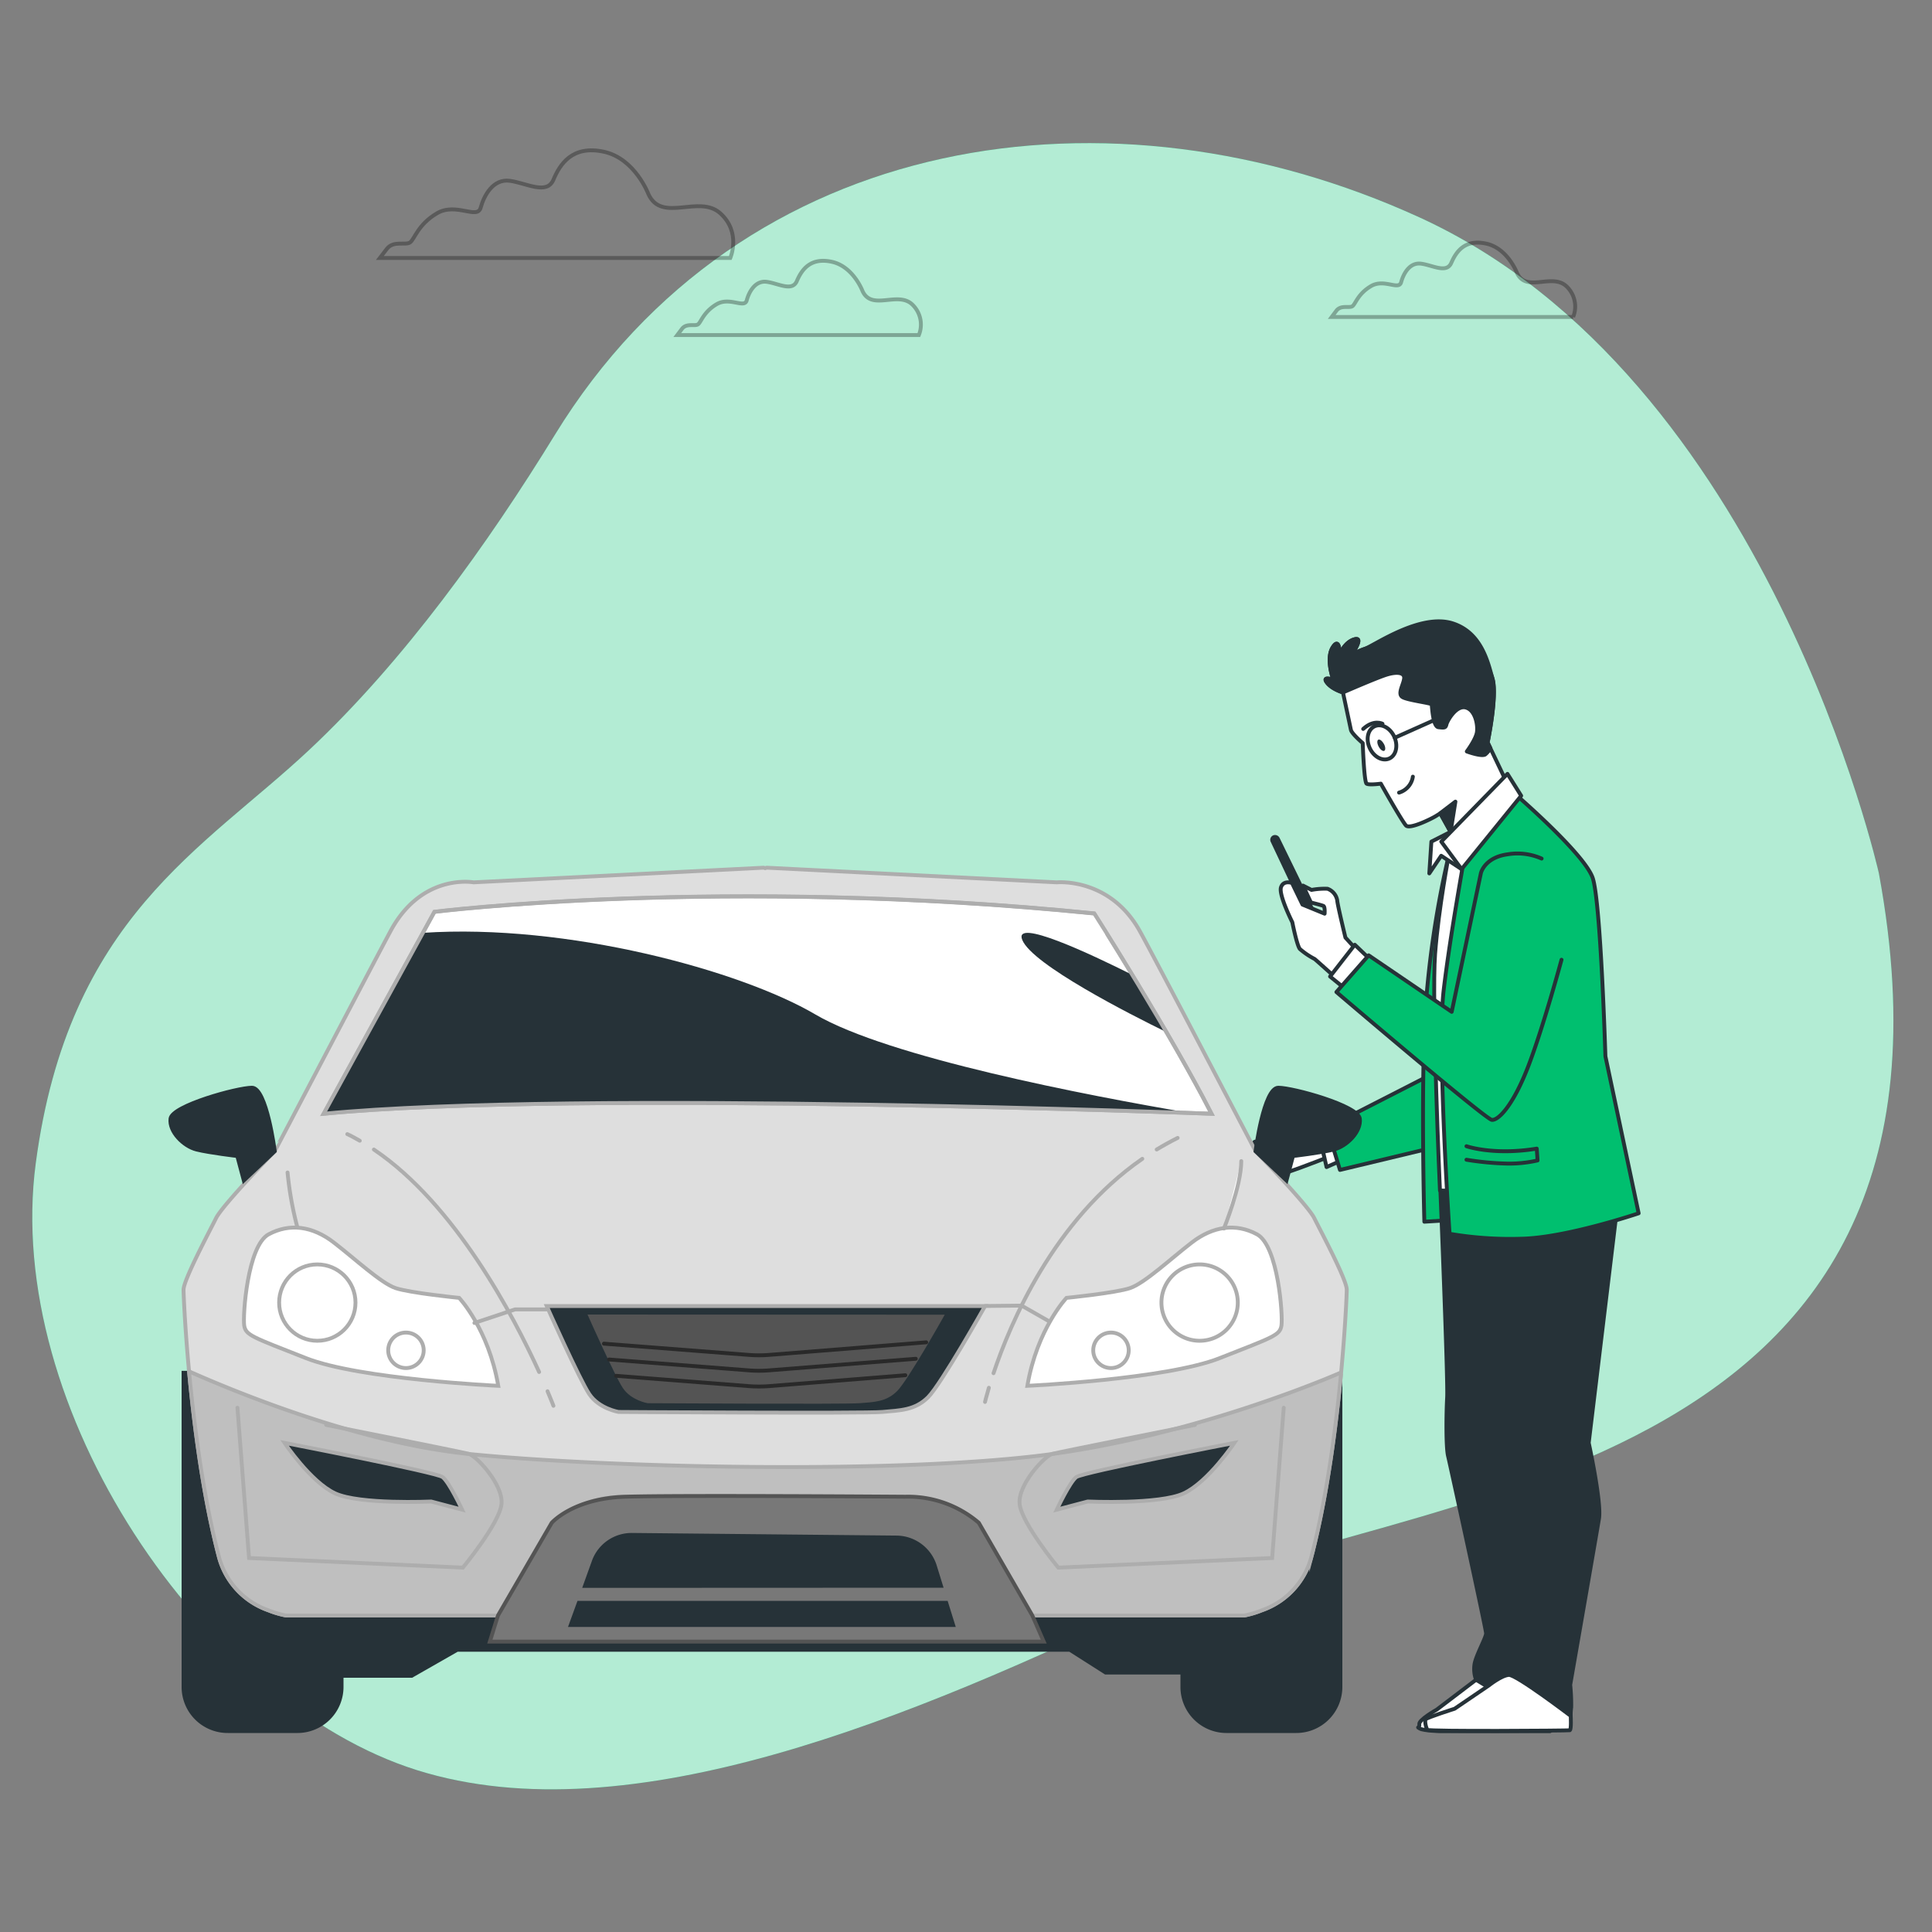 <svg xmlns="http://www.w3.org/2000/svg" viewBox="0 0 500 500"><rect x="0" y="0" width="500" height="500" fill="#808080" stroke="none"/><g id="freepik--background-simple--inject-2"><path d="M486.25,226S457.58,97.48,367.34,56.25c-79.65-36.4-175.17-22.89-223.72,56.25-17.31,28.2-39.06,58.57-63.56,81.54C52.6,219.8,17.71,237.45,9.26,301s43.48,139.8,98.65,157.11S236.55,444.24,299,414.47,516,387.07,486.25,226Z" style="fill:#00BF6F"></path><path d="M486.25,226S457.58,97.48,367.34,56.25c-79.65-36.4-175.17-22.89-223.72,56.25-17.31,28.2-39.06,58.57-63.56,81.54C52.6,219.8,17.71,237.45,9.26,301s43.48,139.8,98.65,157.11S236.55,444.24,299,414.47,516,387.07,486.25,226Z" style="fill:#fff;opacity:0.7"></path><g style="opacity:0.3"><path d="M167.82,50.26s-3.48-9.27-11.59-11-11.3,3.19-13,7.24-7,.87-11.3.29-6.66,3.77-7.53,6.95-6.37-1.44-11.3,1.45-5.79,6.66-6.95,7.53-4.34-.58-6.08,1.74L98.3,66.77H189s2.9-6.66-2.61-11.59S171.29,57.79,167.82,50.26Z" style="fill:none;stroke:#000;stroke-linecap:round;stroke-miterlimit:10"></path><path d="M223.22,75.32s-2.39-6.39-8-7.58-7.79,2.19-9,5-4.79.6-7.78.2-4.6,2.59-5.19,4.79-4.4-1-7.79,1-4,4.59-4.79,5.19-3-.4-4.19,1.2l-1.2,1.59H237.8a7.19,7.19,0,0,0-1.8-8C232.21,75.32,225.62,80.51,223.22,75.32Z" style="fill:none;stroke:#000;stroke-linecap:round;stroke-miterlimit:10"></path><path d="M392.59,70.63s-2.4-6.39-8-7.59-7.78,2.2-9,5-4.79.6-7.79.2-4.59,2.6-5.19,4.8-4.39-1-7.79,1-4,4.6-4.79,5.19-3-.4-4.19,1.2l-1.2,1.6h62.49a7.19,7.19,0,0,0-1.8-8C401.57,70.63,395,75.82,392.59,70.63Z" style="fill:none;stroke:#000;stroke-linecap:round;stroke-miterlimit:10"></path></g></g><g id="freepik--Character--inject-2"><path d="M323,297.82s-2-1.47-2.59-.65-.11,1.84,1.05,3,5.23,4.31,6.51,4.22,1.49-1.56,1.49-1.56Z" style="fill:#fff;stroke:#263238;stroke-linecap:round;stroke-linejoin:round"></path><path d="M342,293.32s-4.79-.55-6.69,0-7.47,7.34-7.47,7.34-3.87-2.38-4.9-2.84-2.1.09-1.32,1.19,6.09,5,7.57,5.32,13.56-4.5,13.56-4.5Z" style="fill:#fff;stroke:#263238;stroke-linecap:round;stroke-linejoin:round"></path><path d="M332.83,295.16s-4.19.64-5.29.73-3.16-1.1-3,.09a2.5,2.5,0,0,0,2.58,2.2l2.76.19Z" style="fill:#fff;stroke:#263238;stroke-linecap:round;stroke-linejoin:round"></path><polygon points="343.46 291.86 341.26 292.96 343.31 302.04 346.34 300.69 343.46 291.86" style="fill:#fff;stroke:#263238;stroke-linecap:round;stroke-linejoin:round"></polygon><polygon points="369.51 278.54 343.46 291.86 346.78 302.78 372.28 296.66 369.51 278.54" style="fill:#00BF6F;stroke:#263238;stroke-linecap:round;stroke-linejoin:round"></polygon><path d="M375,221.1A252.31,252.31,0,0,0,368.8,263c-1.06,21.2-.18,53.18-.18,53.18l8.93-.55s-2.71-40.2-1.56-59.39,3.48-36.92,3.48-36.92A9.47,9.47,0,0,0,375,221.1Z" style="fill:#00BF6F;stroke:#263238;stroke-linecap:round;stroke-linejoin:round"></path><path d="M382,434.72l-10.2,7.75s-4.65,2.61-4.49,3.75-.88.57.16,1.14,5.38.68,5.38.68h28.29l-1.29-11.25-13.27-4.43Z" style="fill:#fff;stroke:#263238;stroke-linecap:round;stroke-linejoin:round"></path><path d="M418.65,311.41l-7.49,62s3.36,15.38,2.66,19.62-7.45,43-7.45,43a49.64,49.64,0,0,1,.26,5.8,14.41,14.41,0,0,0-.13,2.23s-13.16-10.26-15.6-9.81a44.64,44.64,0,0,0-6.37,2L382,434.72a8.08,8.08,0,0,1-.4-4c.35-2.23,3-6.92,3-8s-9.31-43.71-9.85-45.94-.48-10.7-.23-15.16S372.73,307,372.73,307l47.18-2.27Z" style="fill:#263238;stroke:#263238;stroke-linecap:round;stroke-linejoin:round"></path><path d="M385.27,436.22l-8.82,6s-7.17,2.28-7.49,2.73.1,2.27.46,2.73,36.38.22,36.83.11.25-3.72.25-3.72-14.08-10.71-16-10.6S385.27,436.22,385.27,436.22Z" style="fill:#fff;stroke:#263238;stroke-linecap:round;stroke-linejoin:round"></path><path d="M375,221.1s-2.68,13.71-3.6,25.77,1.26,61.23,1.26,61.23l7,.18s-4.34-35.82-3.55-50.81,5.15-32,5.3-32.89S381,217.27,375,221.1Z" style="fill:#fff;stroke:#263238;stroke-linecap:round;stroke-linejoin:round"></path><path d="M392.2,205.57s17.93,15.46,20,21.67,3.28,46.13,3.28,46.13L424.08,314s-18.91,6.39-30.41,6.58a93,93,0,0,1-18.52-1.28s-3.26-48.43-1.53-63.05,5.41-34.36,5.54-35.64S383.64,210.5,392.2,205.57Z" style="fill:#00BF6F;stroke:#263238;stroke-linecap:round;stroke-linejoin:round"></path><path d="M379.52,296.64s7,2.46,18.19.62l.21,3.06a33.09,33.09,0,0,1-7.77.82,75.64,75.64,0,0,1-10.63-1" style="fill:#00BF6F;stroke:#263238;stroke-linecap:round;stroke-linejoin:round"></path><polygon points="375.41 215.29 370.44 217.81 369.9 226.04 372.98 221.47 378.26 224.94 375.41 215.29" style="fill:#fff;stroke:#263238;stroke-linecap:round;stroke-linejoin:round"></polygon><path d="M347.56,179.21s1.84,8.64,2.05,9.66,3.06,3.44,3.06,3.44.35,10.08,1,10.5,3.69,0,3.69,0,5.52,9.82,6.52,10.84,6.56-1.74,7.71-2.45l1.16-.72,4.19,7.6L390,202.64l-5-10.49s2.51-11.85,1.31-16.39-7.8-12.4-9.73-13.53-20.7,4.71-23.24,5.65a15.67,15.67,0,0,0-3.68,1.79s3.55-4.93.95-4.24-3.89,3.93-3.89,3.93.06-4.75-1.81-1.81.17,8.39.17,8.39-3-1.09-1.69.67S347.56,179.21,347.56,179.21Z" style="fill:#fff;stroke:#263238;stroke-linecap:round;stroke-linejoin:round"></path><path d="M343.36,176.61c-1.28-1.76,1.69-.67,1.69-.67s-2-5.45-.17-8.39,1.81,1.81,1.81,1.81,1.29-3.24,3.89-3.93-.95,4.24-.95,4.24a15.7,15.7,0,0,1,3.67-1.79c2.55-.94,14.37-9.25,22.7-6.54,7.32,2.39,9.08,9.88,10.28,14.42S385,192.15,385,192.15l.71,1.46a5.13,5.13,0,0,1-1.36,1.67c-1.06.57-4.74-.8-4.74-.8s2.35-3.14,2.62-5-.41-5.72-2.89-6.37-4.78,3.42-5,4.37-.6.89-2.07.73-1.67-5.51-1.75-5.89-6.23-1.09-7.57-1.92.25-3.19.44-4.8-1.94-1.79-4.51-1-11.32,4.61-11.32,4.61S344.64,178.37,343.36,176.61Z" style="fill:#263238;stroke:#263238;stroke-linecap:round;stroke-linejoin:round"></path><path d="M356.79,193.2c.42.8,1.07,1.3,1.45,1.11s.34-1-.08-1.77-1.07-1.3-1.45-1.11S356.37,192.4,356.79,193.2Z" style="fill:#263238"></path><path d="M357.79,187.31s-2.21-1.22-5,1.34" style="fill:none;stroke:#263238;stroke-linecap:round;stroke-linejoin:round"></path><path d="M365.65,201a5.08,5.08,0,0,1-3.58,4.13" style="fill:none;stroke:#263238;stroke-linecap:round;stroke-linejoin:round"></path><path d="M354.37,193.33c-.95-2.34-.24-4.78,1.58-5.45s4.06.7,5,3.05.24,4.78-1.58,5.45S355.31,195.68,354.37,193.33Z" style="fill:none;stroke:#263238;stroke-linecap:round;stroke-linejoin:round"></path><line x1="360.96" y1="190.93" x2="374.64" y2="184.81" style="fill:none;stroke:#263238;stroke-linecap:round;stroke-linejoin:round"></line><polygon points="372.71 210.47 376.66 207.46 375.41 215.29 372.71 210.47" style="fill:#263238;stroke:#263238;stroke-linecap:round;stroke-linejoin:round"></polygon><polygon points="390.13 200.27 373 217.81 378.26 224.94 393.68 205.94 390.13 200.27" style="fill:#fff;stroke:#263238;stroke-linecap:round;stroke-linejoin:round"></polygon><path d="M329.65,216.67a.8.8,0,0,1,1.05.39l8.81,18.06-2.43-1-7.76-16.45a.75.75,0,0,1,.33-1Z" style="fill:#263238;stroke:#263238;stroke-linecap:round;stroke-linejoin:round"></path><path d="M337.22,229.19l2.2,1.12a18.42,18.42,0,0,1,4.14-.3,3.88,3.88,0,0,1,2.51,3c.05,1.11,2.13,9.64,2.13,9.64l4.76,5.2L345.63,253s-5.18-4.67-5.41-4.82a19.26,19.26,0,0,1-3.83-2.6c-.78-1-1.94-6.9-1.94-6.9s-3.58-7.12-2.93-9.05,2.85-1.11,2.85-1.11l2.71,5.59,5.73,2.35s.14-1.78-.31-2-3.23-.89-3.23-.89Z" style="fill:#fff;stroke:#263238;stroke-linecap:round;stroke-linejoin:round"></path><polygon points="354.82 248.52 350.62 244.5 344.22 252.72 347.82 255.65 354.82 248.52" style="fill:#fff;stroke:#263238;stroke-linecap:round;stroke-linejoin:round"></polygon><path d="M404.12,248.38s-4.67,17.32-8.6,27.55-7.78,14.08-9.44,13.89-40.22-33.08-40.22-33.08l8.35-9.5,21.49,14.62s7.39-35.09,7.54-35.82,1.46-4.2,6.91-4.94a15.43,15.43,0,0,1,8.82,1.1" style="fill:#00BF6F;stroke:#263238;stroke-linecap:round;stroke-linejoin:round"></path></g><g id="freepik--Car--inject-2"><path d="M88.4,355.28v55.66H306V355.28h40.9v81.33A11.43,11.43,0,0,1,335.43,448H317.38A11.42,11.42,0,0,1,306,436.61v-3.75H286.14l-9.27-5.9H118.33l-11.8,6.74H88.4v2.91A11.43,11.43,0,0,1,77,448h-18A11.42,11.42,0,0,1,47.5,436.61V355.28Z" style="fill:#263238;stroke:#263238;stroke-linecap:round;stroke-miterlimit:10"></path><path d="M55.93,315.23c1.69-3.38,15.18-17.29,15.18-17.29S96.77,249,101.05,241c8.11-15.13,21.5-12.65,21.5-12.65l75.05-3.79.42.12.42-.12,75.05,3.79S287.23,227,295,241c4.37,7.92,29.93,56.92,29.93,56.92s13.49,13.91,15.18,17.29,8.43,16,8.43,18.55c0,2.25-1.67,40.6-9.18,69.22a20.06,20.06,0,0,1-12.77,13.74A24.6,24.6,0,0,1,322,418.1H267.17l-13.92-24a29.31,29.31,0,0,0-19-6.75H161.76a29.34,29.34,0,0,0-19,6.75l-13.92,24H74.06a24.6,24.6,0,0,1-4.61-1.36A20.06,20.06,0,0,1,56.68,403c-7.51-28.62-9.18-67-9.18-69.22C47.5,331.25,54.25,318.6,55.93,315.23Z" style="fill:#dedede;stroke:#adadad;stroke-miterlimit:10"></path><path d="M69.45,416.74A20.06,20.06,0,0,1,56.68,403c-4.1-15.62-6.45-34.12-7.75-48.09,12.64,5.61,44.22,18.54,72.36,21.37,36.18,3.64,112.14,5.33,151.11,0s74.46-21,74.46-21l.17.52c-1.31,13.85-3.66,31.91-7.67,47.2a20.06,20.06,0,0,1-12.77,13.74A24.6,24.6,0,0,1,322,418.1H267.17l-13.92-24a29.31,29.31,0,0,0-19-6.75H161.76a29.34,29.34,0,0,0-19,6.75l-13.92,24H74.06A24.6,24.6,0,0,1,69.45,416.74Z" style="fill:#bfbfbf;stroke:#adadad;stroke-miterlimit:10"></path><path d="M267.17,418.1l2.95,6.75H126.77l2.1-6.75,13.92-24s5.48-6.32,19-6.75,72.52,0,72.52,0a28.08,28.08,0,0,1,19,6.75Z" style="fill:#787878;stroke:#545454;stroke-linecap:round;stroke-miterlimit:10"></path><path d="M254.94,338s-11.38,20.24-14.76,23.61-7.16,3.38-11.8,3.8-68.3,0-68.3,0-5.06-.84-7.59-4.64-11-22.77-11-22.77Z" style="fill:#263238;stroke:#adadad;stroke-linecap:round;stroke-miterlimit:10"></path><path d="M243.65,340.74s-9.12,16.21-11.82,18.91-5.74,2.7-9.46,3-54.69,0-54.69,0-4.06-.68-6.08-3.72-8.78-18.23-8.78-18.23Z" style="fill:#545454;stroke:#545454;stroke-linecap:round;stroke-miterlimit:10"></path><path d="M150.67,410.94l2.52-7a10.93,10.93,0,0,1,10.5-7.21l68.48.68a11,11,0,0,1,10.33,8l1.7,5.49Z" style="fill:#263238"></path><polygon points="245.25 414.31 247.35 421.05 147 421.05 149.45 414.31 245.25 414.31" style="fill:#263238"></polygon><path d="M71.11,297.94S69,281.5,65.21,281.5s-20.66,4.63-21.08,8,3.37,7.16,6.74,8,10.54,1.68,10.54,1.68l1.69,6.33Z" style="fill:#263238;stroke:#263238;stroke-linecap:round;stroke-miterlimit:10"></path><path d="M324.93,297.94s2.11-16.44,5.9-16.44,20.66,4.63,21.09,8-3.38,7.16-6.75,8-10.54,1.68-10.54,1.68l-1.69,6.33Z" style="fill:#263238;stroke:#263238;stroke-linecap:round;stroke-miterlimit:10"></path><path d="M83.76,288.24c65.35-6.32,229.79,0,229.79,0-3.28-6.44-7.47-13.9-11.67-21.12-3.05-5.23-6.11-10.33-8.84-14.83-5.6-9.23-9.85-15.91-9.85-15.91-96.55-9.7-170.76-.42-170.76-.42Z" style="fill:#fff;stroke:#adadad;stroke-linecap:round;stroke-miterlimit:10"></path><path d="M264.56,243.25c2.6,6.4,27.83,19.23,37.32,23.87-3.05-5.23-6.11-10.33-8.84-14.83C282.3,246.91,262.19,237.43,264.56,243.25Z" style="fill:#263238"></path><path d="M276,335.89s-7.59,8-10.12,22.76c0,0,35.84-1.68,49.76-7.16s15.6-5.91,16-8.44-.85-20.66-6.33-23.61-11.38-2.11-16.86,2.11-12.23,10.54-16,11.81S276,335.89,276,335.89Z" style="fill:#fff;stroke:#adadad;stroke-linecap:round;stroke-miterlimit:10"></path><path d="M300.58,337.11a9.88,9.88,0,1,0,9.88-9.88A9.88,9.88,0,0,0,300.58,337.11Z" style="fill:#fff;stroke:#adadad;stroke-linecap:round;stroke-miterlimit:10"></path><path d="M282.93,349.46a4.59,4.59,0,1,0,4.59-4.59A4.59,4.59,0,0,0,282.93,349.46Z" style="fill:#fff;stroke:#adadad;stroke-linecap:round;stroke-miterlimit:10"></path><path d="M118.83,335.89s7.59,8,10.12,22.76c0,0-35.84-1.68-49.75-7.16s-15.6-5.91-16-8.44.84-20.66,6.32-23.61,11.38-2.11,16.86,2.11,12.23,10.54,16,11.81S118.83,335.89,118.83,335.89Z" style="fill:#fff;stroke:#adadad;stroke-linecap:round;stroke-miterlimit:10"></path><circle cx="82.12" cy="337.11" r="9.88" style="fill:#fff;stroke:#adadad;stroke-linecap:round;stroke-miterlimit:10"></circle><path d="M109.65,349.46a4.59,4.59,0,1,1-4.59-4.59A4.59,4.59,0,0,1,109.65,349.46Z" style="fill:#fff;stroke:#adadad;stroke-linecap:round;stroke-miterlimit:10"></path><path d="M73.64,373.41s39.21,7.59,40.9,8.85,5.06,8.44,5.06,8.44l-8-2.11s-18.55.84-24.88-2.11S73.64,373.41,73.64,373.41Z" style="fill:#263238;stroke:#adadad;stroke-linecap:round;stroke-miterlimit:10"></path><path d="M319.45,373.41s-39.21,7.59-40.9,8.85-5.06,8.44-5.06,8.44l8-2.11s18.56.84,24.88-2.11S319.45,373.41,319.45,373.41Z" style="fill:#263238;stroke:#adadad;stroke-linecap:round;stroke-miterlimit:10"></path><polyline points="122.78 342.38 133.26 338.88 141.52 338.88" style="fill:none;stroke:#adadad;stroke-linecap:round;stroke-miterlimit:10"></polyline><polyline points="271.38 341.88 264.39 337.89 254.94 337.99" style="fill:none;stroke:#adadad;stroke-linecap:round;stroke-miterlimit:10"></polyline><path d="M93.11,295.22C92,294.61,91,294,89.88,293.51" style="fill:none;stroke:#adadad;stroke-linecap:round;stroke-miterlimit:10"></path><path d="M139.52,355.07c-6.59-14.5-21.68-43.34-42.76-57.57" style="fill:none;stroke:#adadad;stroke-linecap:round;stroke-miterlimit:10"></path><path d="M143.23,363.82s-.52-1.39-1.53-3.77" style="fill:none;stroke:#adadad;stroke-linecap:round;stroke-miterlimit:10"></path><path d="M299.35,297.49c1.75-1.06,3.56-2.06,5.43-3" style="fill:none;stroke:#adadad;stroke-linecap:round;stroke-miterlimit:10"></path><path d="M257.12,355.39c4.32-12.9,15.56-39.6,38.51-55.49" style="fill:none;stroke:#adadad;stroke-linecap:round;stroke-miterlimit:10"></path><path d="M254.92,362.82s.31-1.34,1-3.67" style="fill:none;stroke:#adadad;stroke-linecap:round;stroke-miterlimit:10"></path><path d="M316.75,317.94s4.49-11,4.49-17.45" style="fill:#fff;stroke:#adadad;stroke-linecap:round;stroke-miterlimit:10"></path><path d="M76.91,317.44a87.6,87.6,0,0,1-2.49-14" style="fill:#fff;stroke:#adadad;stroke-linecap:round;stroke-miterlimit:10"></path><path d="M61.45,364.31l3,38.9,55.34,2.49s9.48-11.47,10-16.45-6.49-12.47-8.48-13-36.9-7.48-36.9-7.48" style="fill:none;stroke:#adadad;stroke-linecap:round;stroke-miterlimit:10"></path><path d="M332.23,364.31l-3,38.9-55.35,2.49s-9.47-11.47-10-16.45,6.48-12.47,8.48-13,36.9-7.48,36.9-7.48" style="fill:none;stroke:#adadad;stroke-linecap:round;stroke-miterlimit:10"></path><path d="M239.7,347.39,199,350.65a33.43,33.43,0,0,1-5.2,0l-37.5-2.91" style="fill:none;stroke:#292929;stroke-linecap:round;stroke-miterlimit:10"></path><path d="M237,351.65l-38,3a33.43,33.43,0,0,1-5.2,0l-36.18-2.81" style="fill:none;stroke:#292929;stroke-linecap:round;stroke-miterlimit:10"></path><path d="M234.3,355.91,199,358.73a33.43,33.43,0,0,1-5.2,0l-34.35-2.67" style="fill:none;stroke:#292929;stroke-linecap:round;stroke-miterlimit:10"></path><path d="M211,262.53c18.85,11.09,70.4,21,97,25.51-29.19-1-166-5.43-224.25.2l25.68-46.82C146.76,238.92,191.64,251.15,211,262.53Z" style="fill:#263238"></path><path d="M313.55,288.24s-164.44-6.32-229.79,0L112.43,236s74.21-9.28,170.76.42C283.19,236.38,303,267.58,313.55,288.24Z" style="fill:none;stroke:#adadad;stroke-linecap:round;stroke-miterlimit:10"></path></g></svg>
